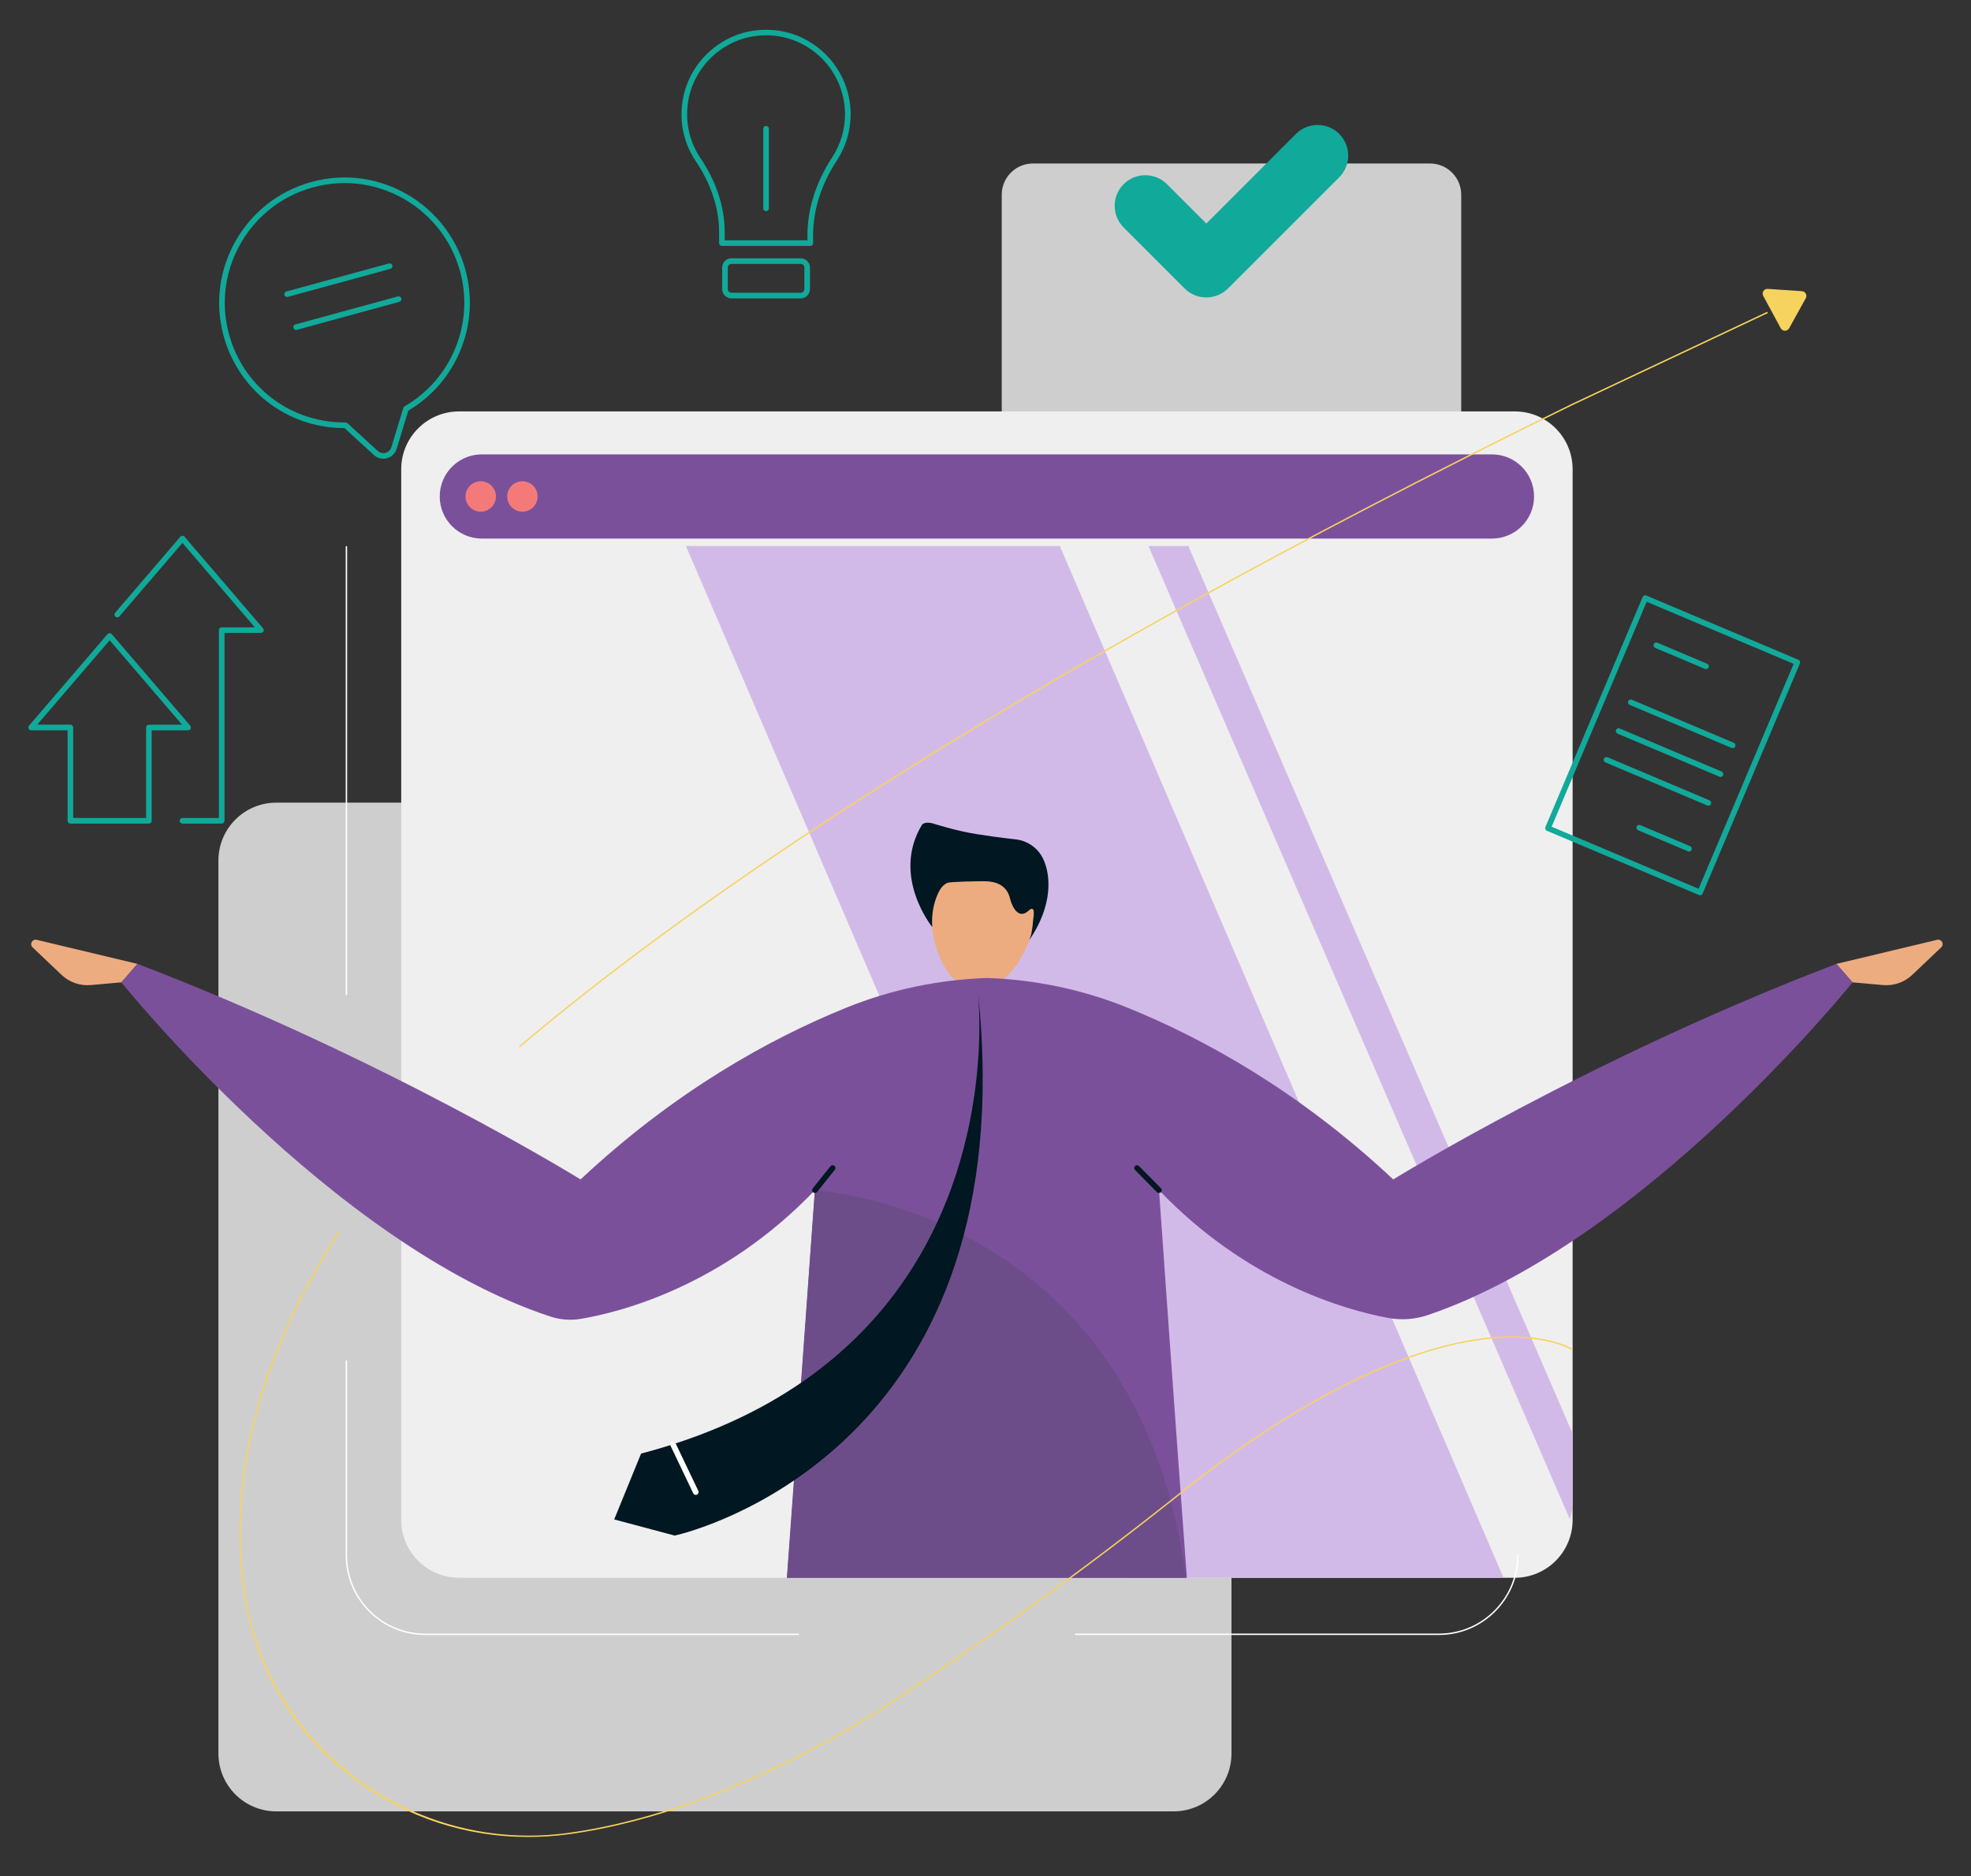 <?xml version="1.0" encoding="UTF-8"?> <svg xmlns="http://www.w3.org/2000/svg" xmlns:xlink="http://www.w3.org/1999/xlink" version="1.1" id="Layer_1" x="0px" y="0px" viewBox="0 0 500 476.06" style="enable-background:new 0 0 500 476.06;" xml:space="preserve"><rect x="0" y="0" width="500" height="476.06" fill="#333333" stroke="none"/> <style type="text/css"> .st0{fill:#CECECE;} .st1{fill:#EFEFEF;} .st2{fill:#FFFFFF;} .st3{fill:#7B509B;} .st4{fill:#F47A7A;} .st5{fill:#D2BAE8;} .st6{fill:#EDAC80;} .st7{fill:#011721;} .st8{fill:#6D4D89;} .st9{fill:#11A999;} .st10{fill:#F6D35E;} </style> <g> <g> <path class="st0" d="M362.76,157.57H262.04c-4.37,0-7.92-3.55-7.92-7.92V49.4c0-4.37,3.55-7.92,7.92-7.92h100.72 c4.37,0,7.92,3.55,7.92,7.92v100.25C370.68,154.02,367.13,157.57,362.76,157.57z"></path> </g> <g> <path class="st0" d="M297.73,459.6H70.08c-8.1,0-14.67-6.57-14.67-14.67v-226.6c0-8.1,6.57-14.67,14.67-14.67h227.65 c8.1,0,14.67,6.57,14.67,14.67v226.6C312.4,453.04,305.83,459.6,297.73,459.6z"></path> </g> <g> <path class="st1" d="M384.26,400.33H116.45c-8.1,0-14.67-6.57-14.67-14.67V119.06c0-8.1,6.57-14.67,14.67-14.67h267.82 c8.1,0,14.67,6.57,14.67,14.67v266.61C398.93,393.77,392.37,400.33,384.26,400.33z"></path> </g> <g> <path class="st2" d="M87.88,252.54c-0.1,0-0.18-0.08-0.18-0.18V138.73c0-0.1,0.08-0.18,0.18-0.18c0.1,0,0.18,0.08,0.18,0.18 v113.64C88.06,252.46,87.98,252.54,87.88,252.54z"></path> </g> <g> <path class="st2" d="M202.55,414.85h-94.67c-11.13,0-20.18-9.05-20.18-20.18v-49.35c0-0.1,0.08-0.18,0.18-0.18 c0.1,0,0.18,0.08,0.18,0.18v49.35c0,10.93,8.89,19.83,19.83,19.83h94.67c0.1,0,0.18,0.08,0.18,0.18 C202.73,414.77,202.65,414.85,202.55,414.85z"></path> </g> <g> <path class="st2" d="M365.03,414.85h-92.17c-0.1,0-0.18-0.08-0.18-0.18c0-0.1,0.08-0.18,0.18-0.18h92.17 c10.93,0,19.83-8.89,19.83-19.83c0-0.1,0.08-0.18,0.18-0.18c0.1,0,0.18,0.08,0.18,0.18C385.21,405.79,376.16,414.85,365.03,414.85 z"></path> </g> <g> <path class="st3" d="M378.48,136.65H122.23c-5.9,0-10.68-4.78-10.68-10.68l0,0c0-5.9,4.78-10.68,10.68-10.68h256.25 c5.9,0,10.68,4.78,10.68,10.68l0,0C389.16,131.87,384.38,136.65,378.48,136.65z"></path> </g> <g> <g> <path class="st4" d="M125.81,125.97c0,2.13-1.73,3.86-3.86,3.86s-3.86-1.73-3.86-3.86s1.73-3.86,3.86-3.86 S125.81,123.84,125.81,125.97z"></path> </g> <g> <path class="st4" d="M136.38,125.97c0,2.13-1.73,3.86-3.86,3.86c-2.13,0-3.86-1.73-3.86-3.86s1.73-3.86,3.86-3.86 C134.65,122.12,136.38,123.84,136.38,125.97z"></path> </g> </g> <g> <path class="st5" d="M381.35,400.19L268.86,138.55h-94.85l112.55,261.79h92.37C379.75,400.33,380.55,400.28,381.35,400.19z"></path> </g> <g> <path class="st5" d="M301.46,138.55h-10.12l106.9,246.94c0.44-1.45,0.69-2.96,0.69-4.53v-17.25L301.46,138.55z"></path> </g> <g> <g> <path class="st6" d="M34.88,244.57L9.3,238.46c-1.12-0.27-1.87,1.12-1.04,1.91l7.35,6.98c1.99,1.89,4.7,2.84,7.44,2.59l7.73-0.69 L34.88,244.57z"></path> </g> <g> <path class="st6" d="M465.84,244.57l25.57-6.11c1.12-0.27,1.87,1.12,1.04,1.91l-7.35,6.98c-1.99,1.89-4.7,2.84-7.44,2.59 l-7.72-0.69L465.84,244.57z"></path> </g> <g> <path class="st7" d="M236.46,235.18c0,0-10.43-12.88-2.58-25.9c0,0,0.59-0.88,2.58-0.4c0.68,0.17,5.59,1.84,11.23,2.75 c2.73,0.44,6.08,0.92,10,1.35c2.98,0.33,5.61,2.19,6.91,4.89c2.02,4.18,2.51,11.84-3.45,20.61L236.46,235.18z"></path> </g> <g> <path class="st6" d="M262.09,230.76c-0.17-0.2-0.55-0.27-0.97,0.14c-3.38,3.27-4.86-2.77-4.86-2.77 c-0.78-3.55-3.62-4.48-6.25-4.53c-1.58-0.03-8.96,0.1-9.64,0.4c-0.98,0.43-1.71,1.27-2.19,2.23c-4.56,9.17,0.97,19.92,3.98,22.35 c0.69,0.56,1.43,1.05,2.23,1.42c1.25,0.58,2.46,0.85,3.59,0.88c6.9,0.2,11.35-7.32,13.31-12.79c0.55-1.55,0.64-3.03,0.82-4.83 C262.12,233.25,262.44,231.18,262.09,230.76z"></path> </g> <g> <path class="st3" d="M465.84,244.57c-62.74,23.96-112.4,54.69-112.4,54.69c-23.93-22.42-48-35.71-67.36-43.56 c-11.48-4.65-23.57-7.15-35.72-7.56c-12.15,0.42-24.25,2.91-35.72,7.56c-19.36,7.85-43.43,21.14-67.36,43.56 c0,0-49.67-30.73-112.4-54.69l-4.09,4.68c0,0,53.4,66.54,108.75,84.77c2.48,0.82,5.12,1.06,7.7,0.63 c9.8-1.63,36.02-8.12,59.49-32.67c0,0-4.19,59.72-7.06,98.35h101.41c-2.87-38.63-7.06-98.35-7.06-98.35 c22.39,23.42,47.29,30.4,58.04,32.41c3.4,0.64,6.9,0.39,10.18-0.72c54.98-18.71,107.71-84.42,107.71-84.42L465.84,244.57z"></path> </g> <g> <path class="st8" d="M300.86,400.33c-12.36-93.81-94.14-98.35-94.14-98.35l-7.11,98.35H300.86z"></path> </g> <g> <path class="st7" d="M247.99,250.88c0,0,1.15,8.96-0.21,22.07c-3,28.98-18.24,78.26-85.15,95.87l-6.82,16.71l15.34,4.09 c0,0,78.71-16.65,78.14-116.83C249.25,265.88,248.84,258.59,247.99,250.88z"></path> </g> <g> <path class="st2" d="M176.5,379.3c-0.27,0-0.52-0.15-0.64-0.4l-5.79-12.13c-0.17-0.36-0.02-0.78,0.34-0.95 c0.35-0.17,0.78-0.02,0.95,0.33l5.79,12.13c0.17,0.36,0.02,0.78-0.34,0.95C176.7,379.28,176.6,379.3,176.5,379.3z"></path> </g> <g> <path class="st7" d="M294,302.7c-0.18,0-0.37-0.07-0.51-0.21l-5.56-5.63c-0.28-0.28-0.27-0.73,0.01-1 c0.28-0.28,0.73-0.27,1.01,0.01l5.56,5.63c0.28,0.28,0.27,0.73-0.01,1.01C294.36,302.63,294.18,302.7,294,302.7z"></path> </g> <g> <path class="st7" d="M206.72,302.7c-0.16,0-0.31-0.05-0.44-0.16c-0.31-0.25-0.36-0.69-0.11-1l4.5-5.63c0.25-0.3,0.69-0.36,1-0.11 c0.31,0.25,0.36,0.69,0.11,1l-4.5,5.63C207.14,302.61,206.93,302.7,206.72,302.7z"></path> </g> </g> <g> <g> <path class="st9" d="M56.23,208.97h-9.95c-0.39,0-0.71-0.32-0.71-0.71c0-0.39,0.32-0.71,0.71-0.71h9.24v-47.67 c0-0.39,0.32-0.71,0.71-0.71h8.41l-18.36-21.42L30.29,156.4c-0.25,0.3-0.7,0.33-1,0.08c-0.3-0.26-0.33-0.7-0.08-1l16.53-19.29 c0.13-0.16,0.33-0.25,0.54-0.25l0,0c0.21,0,0.4,0.09,0.54,0.25l19.91,23.23c0.18,0.21,0.22,0.51,0.11,0.76 c-0.12,0.25-0.37,0.41-0.65,0.41h-9.24v47.67C56.94,208.65,56.62,208.97,56.23,208.97z"></path> </g> <g> <path class="st9" d="M37.77,208.97H17.86c-0.39,0-0.71-0.32-0.71-0.71V185.3H7.9c-0.28,0-0.53-0.16-0.65-0.41 c-0.12-0.25-0.07-0.55,0.11-0.76l19.91-23.23c0.27-0.31,0.81-0.31,1.08,0l19.91,23.23c0.18,0.21,0.22,0.51,0.11,0.76 c-0.12,0.25-0.37,0.41-0.65,0.41h-9.24v22.96C38.48,208.65,38.16,208.97,37.77,208.97z M18.57,207.55h18.49v-22.96 c0-0.39,0.32-0.71,0.71-0.71h8.41l-18.36-21.42L9.45,183.87h8.41c0.39,0,0.71,0.32,0.71,0.71V207.55z"></path> </g> </g> <g> <g> <path class="st9" d="M97.24,116.39c-0.87,0-1.72-0.32-2.38-0.93l-7.48-6.84c0,0,0,0,0,0c-15.75,0-28.93-11.28-31.41-26.92 c-2.29-14.5,5.94-28.95,19.59-34.37c8.59-3.41,17.84-3.03,26.04,1.07c8.09,4.04,14.09,11.35,16.47,20.07l0,0 c3.77,13.8-2.18,28.45-14.49,35.72l-2.96,9.69c-0.36,1.17-1.27,2.06-2.45,2.38C97.87,116.34,97.56,116.39,97.24,116.39z M87.66,107.19c0.18,0,0.35,0.07,0.48,0.19l7.68,7.03c0.54,0.49,1.28,0.67,1.99,0.48c0.71-0.19,1.25-0.73,1.47-1.42l3.04-9.96 c0.05-0.17,0.17-0.32,0.32-0.41c11.91-6.9,17.7-20.99,14.07-34.26l0,0c-2.28-8.32-8.01-15.31-15.74-19.17 c-7.83-3.91-16.67-4.27-24.88-1.02c-13.03,5.17-20.9,18.97-18.71,32.82c2.37,14.94,14.96,25.72,30,25.72 C87.48,107.2,87.58,107.2,87.66,107.19z"></path> </g> <g> <path class="st9" d="M72.83,75.35c-0.31,0-0.6-0.21-0.69-0.52c-0.1-0.38,0.12-0.77,0.5-0.87l26.02-7.11 c0.38-0.1,0.77,0.12,0.87,0.5c0.1,0.38-0.12,0.77-0.5,0.87l-26.02,7.11C72.95,75.35,72.89,75.35,72.83,75.35z"></path> </g> <g> <path class="st9" d="M75.11,83.71c-0.31,0-0.6-0.21-0.69-0.52c-0.1-0.38,0.12-0.77,0.5-0.87l26.02-7.11 c0.38-0.1,0.77,0.12,0.87,0.5c0.1,0.38-0.12,0.77-0.5,0.87L75.3,83.69C75.24,83.7,75.17,83.71,75.11,83.71z"></path> </g> </g> <g> <g> <path class="st9" d="M205.54,62.4h-22.41c-0.39,0-0.71-0.32-0.71-0.71v-2.83c0-6.01-2.04-12.21-5.89-17.92 c-2.87-4.26-4.09-9.25-3.5-14.42c1.1-9.83,9.04-17.75,18.86-18.83c6.2-0.68,12.14,1.21,16.75,5.33 c4.54,4.07,7.15,9.89,7.15,15.98c0,4.18-1.21,8.23-3.49,11.71c-3.95,6.03-6.04,12.59-6.04,18.98v2 C206.25,62.08,205.94,62.4,205.54,62.4z M183.84,60.98h20.99v-1.29c0-6.67,2.17-13.5,6.27-19.76c2.13-3.25,3.26-7.03,3.26-10.94 c0-5.69-2.43-11.13-6.67-14.92c-4.3-3.85-9.85-5.62-15.64-4.98c-9.17,1.01-16.58,8.41-17.61,17.58 c-0.54,4.83,0.59,9.49,3.27,13.47c4.01,5.95,6.13,12.42,6.13,18.71V60.98z"></path> </g> <g> <path class="st9" d="M203.11,75.71h-17.55c-1.3,0-2.36-1.06-2.36-2.36V67.9c0-1.3,1.06-2.37,2.36-2.37h17.55 c1.3,0,2.36,1.06,2.36,2.37v5.44C205.47,74.65,204.41,75.71,203.11,75.71z M185.56,66.96c-0.52,0-0.94,0.42-0.94,0.94v5.44 c0,0.52,0.42,0.94,0.94,0.94h17.55c0.52,0,0.94-0.42,0.94-0.94V67.9c0-0.52-0.42-0.94-0.94-0.94H185.56z"></path> </g> <g> <path class="st9" d="M194.34,53.59c-0.39,0-0.71-0.32-0.71-0.71V32.66c0-0.39,0.32-0.71,0.71-0.71c0.39,0,0.71,0.32,0.71,0.71 v20.22C195.05,53.28,194.73,53.59,194.34,53.59z"></path> </g> </g> <g> <g> <path class="st9" d="M431.28,227.16c-0.09,0-0.19-0.02-0.28-0.06l-38.59-16.31c-0.17-0.07-0.31-0.21-0.38-0.39 c-0.07-0.17-0.07-0.37,0-0.54l24.67-58.38c0.15-0.36,0.57-0.53,0.93-0.38l38.59,16.31c0.17,0.07,0.31,0.21,0.38,0.39 c0.07,0.17,0.07,0.37,0,0.54l-24.67,58.38C431.82,226.99,431.56,227.16,431.28,227.16z M393.62,209.76l37.28,15.75l24.11-57.07 l-37.28-15.75L393.62,209.76z"></path> </g> <g> <path class="st9" d="M432.79,169.78c-0.09,0-0.19-0.02-0.28-0.06l-12.62-5.33c-0.36-0.15-0.53-0.57-0.38-0.93 c0.15-0.36,0.57-0.53,0.93-0.38l12.62,5.33c0.36,0.15,0.53,0.57,0.38,0.93C433.33,169.62,433.06,169.78,432.79,169.78z"></path> </g> <g> <path class="st9" d="M428.47,216.06c-0.09,0-0.19-0.02-0.28-0.06l-12.62-5.33c-0.36-0.15-0.53-0.57-0.38-0.93 c0.15-0.36,0.57-0.53,0.93-0.38l12.62,5.33c0.36,0.15,0.53,0.57,0.38,0.93C429.01,215.89,428.74,216.06,428.47,216.06z"></path> </g> <g> <path class="st9" d="M439.54,189.83c-0.09,0-0.19-0.02-0.28-0.06l-25.85-10.92c-0.36-0.15-0.53-0.57-0.38-0.93 c0.15-0.36,0.57-0.53,0.93-0.38l25.85,10.92c0.36,0.15,0.53,0.57,0.38,0.93C440.08,189.67,439.82,189.83,439.54,189.83z"></path> </g> <g> <path class="st9" d="M436.46,197.13c-0.09,0-0.19-0.02-0.28-0.06l-25.85-10.92c-0.36-0.15-0.53-0.57-0.38-0.93 c0.15-0.36,0.57-0.53,0.93-0.38l25.85,10.92c0.36,0.15,0.53,0.57,0.38,0.93C437,196.97,436.74,197.13,436.46,197.13z"></path> </g> <g> <path class="st9" d="M433.38,204.43c-0.09,0-0.19-0.02-0.28-0.06l-25.85-10.92c-0.36-0.15-0.53-0.57-0.38-0.93 c0.15-0.36,0.57-0.53,0.93-0.38l25.85,10.92c0.36,0.15,0.53,0.57,0.38,0.93C433.92,204.27,433.65,204.43,433.38,204.43z"></path> </g> </g> <g> <path class="st10" d="M133.95,466.1c-15.51,0-30.57-4.85-43.25-14.07c-15.53-11.29-25.71-27.89-28.68-46.72 c-4.66-29.58,3.33-60.78,23.74-92.74c0.05-0.08,0.16-0.11,0.25-0.05c0.08,0.05,0.11,0.16,0.05,0.25 c-20.36,31.89-28.33,63.01-23.69,92.5c6.04,38.33,42.72,65.16,81.74,59.8c44.89-6.16,85.88-35.92,86.29-36.22 c39.84-26.21,71.8-52.41,72.11-52.67c35.1-27.06,59.41-34.85,73.63-36.63c15.43-1.94,22.67,2.63,22.74,2.68 c0.08,0.05,0.11,0.16,0.05,0.25c-0.05,0.08-0.16,0.1-0.25,0.05c-0.07-0.05-7.23-4.55-22.56-2.62c-14.16,1.78-38.4,9.57-73.4,36.55 c-0.31,0.26-32.28,26.47-72.13,52.69c-0.4,0.3-41.46,30.1-86.44,36.28C140.75,465.87,137.34,466.1,133.95,466.1z"></path> </g> <g> <g> <path class="st10" d="M131.88,265.68c-0.05,0-0.1-0.02-0.14-0.06c-0.06-0.08-0.05-0.19,0.02-0.25 c41.11-34.83,120.8-91.36,266.94-162.87l49.5-23.34c0.09-0.04,0.19,0,0.24,0.09c0.04,0.09,0,0.19-0.08,0.24l-49.5,23.33 c-146.11,71.49-225.77,128-266.87,162.82C131.96,265.66,131.92,265.68,131.88,265.68z"></path> </g> <g> <path class="st10" d="M448.43,73.3l8.68,0.58c0.88,0.06,1.41,1.02,0.98,1.79l-4.23,7.63c-0.46,0.83-1.67,0.83-2.12-0.01 l-4.44-8.2C446.83,74.24,447.48,73.23,448.43,73.3z"></path> </g> </g> </g> <g> <path class="st9" d="M306.02,56.72l-9.99-9.99c-3.03-3.03-7.95-3.03-10.99,0l0,0c-3.03,3.03-3.03,7.95,0,10.99l9.99,9.99l5.49,5.49 c3.03,3.03,7.95,3.03,10.99,0l5.49-5.49l22.74-22.74c3.03-3.03,3.03-7.95,0-10.99l0,0c-3.03-3.03-7.95-3.03-10.99,0L306.02,56.72z"></path> </g> <g> </g> <g> </g> <g> </g> <g> </g> <g> </g> <g> </g> </svg> 